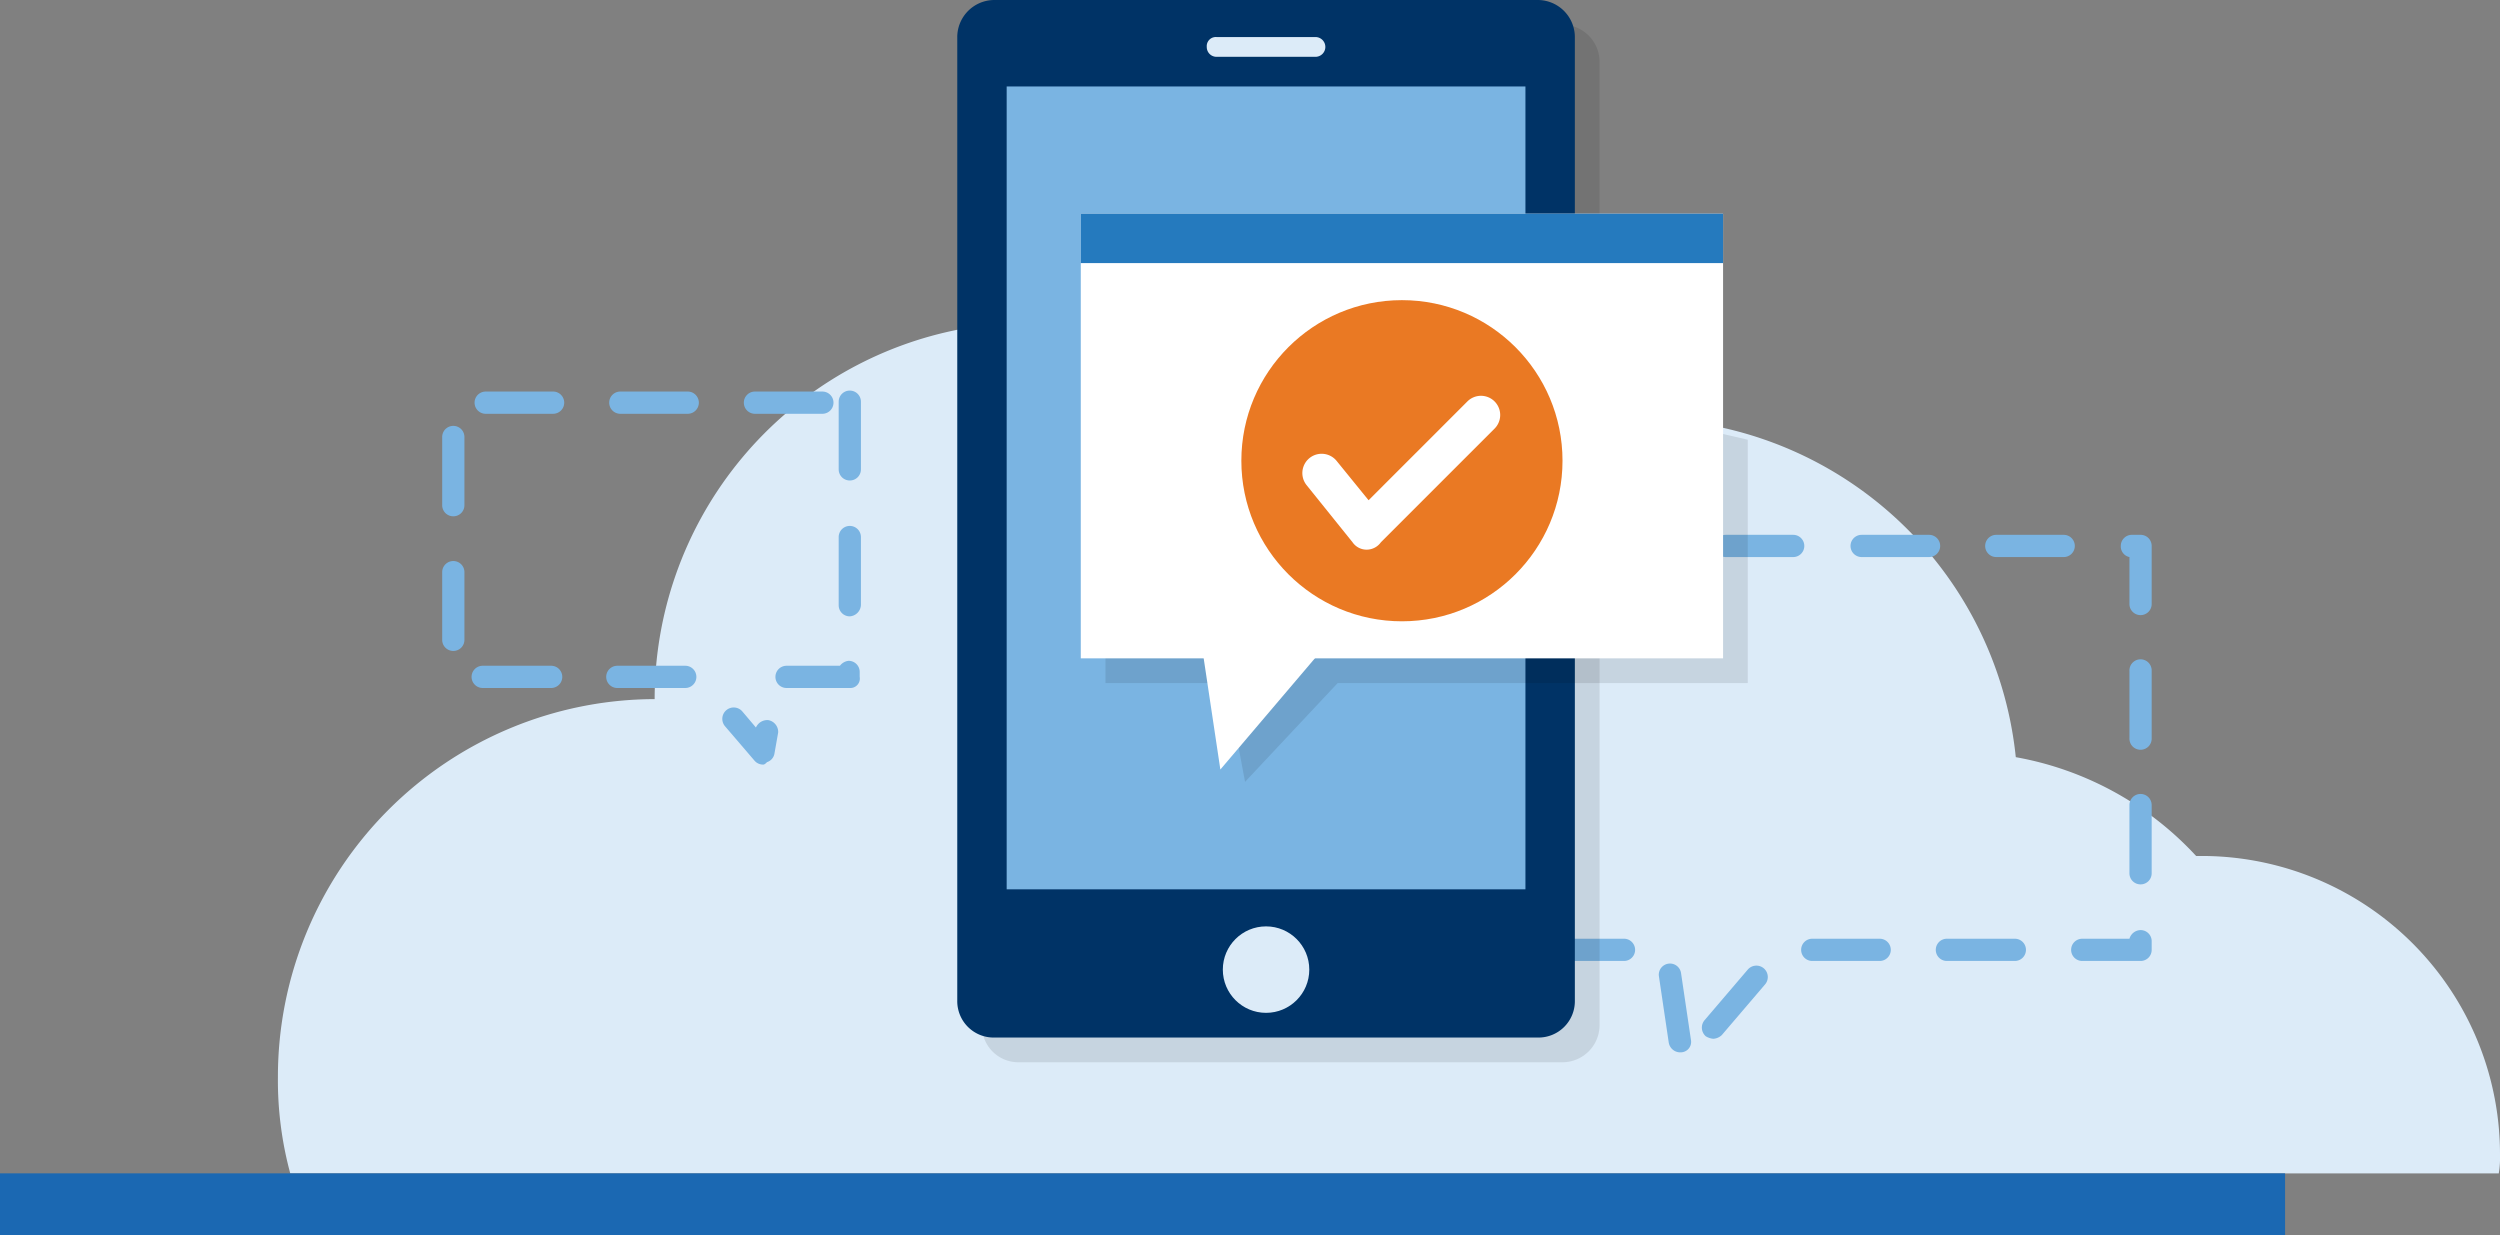 <svg id="Group_2921" data-name="Group 2921" xmlns="http://www.w3.org/2000/svg" viewBox="0 0 400 197.617">
  <rect x="0" y="0" width="400" height="197.617" fill="#808080" stroke="none"/>
  <defs>
    <style>
      .cls-1 {
        fill: #dcebf8;
      }

      .cls-2 {
        fill: #7ab4e2;
      }

      .cls-3 {
        opacity: 0.1;
      }

      .cls-4 {
        fill: #036;
      }

      .cls-5 {
        fill: #fff;
      }

      .cls-6 {
        fill: #ea7923;
      }

      .cls-7 {
        fill: #257abe;
      }

      .cls-8 {
        fill: #1b68b2;
      }
    </style>
  </defs>
  <path id="Path_528" data-name="Path 528" class="cls-1" d="M82.777,86.377A60.278,60.278,0,0,1,197.2,59.894a60.322,60.322,0,0,1,103.36,35.771,51.618,51.618,0,0,1,28.854,15.81h.79A47.739,47.739,0,0,1,378.034,159.3a14.958,14.958,0,0,1-.2,2.964H24.476A56.861,56.861,0,0,1,22.5,146.851,60.432,60.432,0,0,1,82.777,86.377Z" transform="translate(21.966 25.481)"/>
  <path id="Path_529" data-name="Path 529" class="cls-2" d="M146.642,126.106a1.873,1.873,0,0,1-1.779-1.581l-1.581-10.672a1.79,1.79,0,0,1,3.557-.4l1.581,10.672a1.673,1.673,0,0,1-1.581,1.976Zm5.336-2.174a2.809,2.809,0,0,1-1.186-.4,1.848,1.848,0,0,1-.2-2.569l6.917-8.1a1.822,1.822,0,0,1,2.767,2.372l-6.917,8.1A2.135,2.135,0,0,1,151.977,123.932Zm68.379-12.451h-9.289a1.779,1.779,0,1,1,0-3.557h7.51a1.9,1.9,0,0,1,1.779-1.383,1.771,1.771,0,0,1,1.779,1.779V109.7A1.771,1.771,0,0,1,220.357,111.482Zm-20.158,0h-10.87a1.779,1.779,0,0,1,0-3.557H200.2a1.779,1.779,0,1,1,0,3.557Zm-21.542,0h-10.87a1.779,1.779,0,0,1,0-3.557h10.87a1.779,1.779,0,0,1,0,3.557Zm-40.909,0h-10.87a1.779,1.779,0,1,1,0-3.557h10.87a1.779,1.779,0,0,1,0,3.557Zm-10.87-10.672a1.771,1.771,0,0,1-1.779-1.779V88.162a1.779,1.779,0,0,1,3.557,0v10.87A1.771,1.771,0,0,1,126.879,100.81Zm93.478-1.581a1.771,1.771,0,0,1-1.779-1.779V86.581a1.779,1.779,0,1,1,3.557,0V97.45A1.771,1.771,0,0,1,220.357,99.229Zm-93.478-19.96A1.771,1.771,0,0,1,125.1,77.49V66.62a1.779,1.779,0,0,1,3.557,0V77.49A1.771,1.771,0,0,1,126.879,79.268Zm93.478-1.581a1.771,1.771,0,0,1-1.779-1.779V65.039a1.779,1.779,0,1,1,3.557,0v10.87A1.771,1.771,0,0,1,220.357,77.687Zm-93.478-19.96a1.771,1.771,0,0,1-1.779-1.779V45.079a1.779,1.779,0,1,1,3.557,0v10.87A1.771,1.771,0,0,1,126.879,57.727Zm93.478-1.581a1.771,1.771,0,0,1-1.779-1.779v-7.51a1.731,1.731,0,0,1-1.383-1.779,1.771,1.771,0,0,1,1.779-1.779h1.383a1.771,1.771,0,0,1,1.779,1.779v9.289A1.771,1.771,0,0,1,220.357,56.146ZM208.1,46.857h-10.87a1.779,1.779,0,0,1,0-3.557H208.1a1.779,1.779,0,0,1,0,3.557Zm-21.542,0h-10.87a1.779,1.779,0,0,1,0-3.557h10.87a1.779,1.779,0,0,1,0,3.557Zm-21.739,0h-10.87a1.779,1.779,0,0,1,0-3.557h10.87a1.779,1.779,0,0,1,0,3.557Zm-21.541,0h-10.87a1.779,1.779,0,1,1,0-3.557h10.87a1.779,1.779,0,0,1,0,3.557Z" transform="translate(122.133 42.273)"/>
  <path id="Path_530" data-name="Path 530" class="cls-3" d="M172.385,168.008H85.429a5.823,5.823,0,0,1-5.929-5.929V7.929A5.823,5.823,0,0,1,85.429,2h86.957a5.946,5.946,0,0,1,5.929,5.929v154.15A5.946,5.946,0,0,1,172.385,168.008Z" transform="translate(77.615 1.953)"/>
  <path id="Path_531" data-name="Path 531" class="cls-4" d="M170.385,166.008H83.429a5.823,5.823,0,0,1-5.929-5.929V5.929A5.946,5.946,0,0,1,83.429,0h86.957a5.946,5.946,0,0,1,5.929,5.929v154.15A5.823,5.823,0,0,1,170.385,166.008Z" transform="translate(75.662)"/>
  <rect id="Rectangle_1574" data-name="Rectangle 1574" class="cls-2" width="83.004" height="128.458" transform="translate(161.067 13.834)"/>
  <path id="Path_532" data-name="Path 532" class="cls-1" d="M115.091,6.162H99.281A1.559,1.559,0,0,1,97.7,4.581,1.455,1.455,0,0,1,99.281,3h15.81a1.581,1.581,0,0,1,0,3.162Z" transform="translate(95.383 2.929)"/>
  <circle id="Ellipse_235" data-name="Ellipse 235" class="cls-1" cx="6.917" cy="6.917" r="6.917" transform="translate(195.652 148.221)"/>
  <path id="Path_533" data-name="Path 533" class="cls-3" d="M89.5,25.3V84.589h19.368l2.964,15.81,14.822-15.81h65.613V45.656L172.5,41.11Z" transform="translate(87.377 24.7)"/>
  <g id="Group_2920" data-name="Group 2920" transform="translate(172.925 34.19)">
    <rect id="Rectangle_1575" data-name="Rectangle 1575" class="cls-5" width="102.767" height="71.146"/>
    <path id="Path_534" data-name="Path 534" class="cls-5" d="M117.063,52.3H97.3l2.964,19.763Z" transform="translate(-77.932 16.87)"/>
  </g>
  <path id="Path_535" data-name="Path 535" class="cls-2" d="M87.183,91.481a1.794,1.794,0,0,1-1.383-.593l-4.743-5.534a1.822,1.822,0,0,1,2.767-2.372L86,85.553a1.984,1.984,0,0,1,1.976-1.186,1.925,1.925,0,0,1,1.581,1.976l-.593,3.36a1.733,1.733,0,0,1-1.186,1.383C87.579,91.284,87.381,91.481,87.183,91.481Zm13.834-12.253H90.938a1.779,1.779,0,1,1,0-3.557h8.5a2,2,0,0,1,1.383-.791,1.771,1.771,0,0,1,1.779,1.779v.791A1.513,1.513,0,0,1,101.017,79.228Zm-26.285,0H63.863a1.779,1.779,0,1,1,0-3.557h10.87a1.779,1.779,0,0,1,0,3.557Zm-21.542,0H42.322a1.779,1.779,0,1,1,0-3.557h10.87a1.779,1.779,0,1,1,0,3.557ZM37.579,73.3A1.771,1.771,0,0,1,35.8,71.521V60.651a1.779,1.779,0,0,1,3.557,0v10.87A1.771,1.771,0,0,1,37.579,73.3Zm63.439-5.534a1.771,1.771,0,0,1-1.779-1.779V55.118a1.779,1.779,0,1,1,3.557,0v10.87A1.911,1.911,0,0,1,101.017,67.766ZM37.579,51.758A1.771,1.771,0,0,1,35.8,49.979V39.11a1.779,1.779,0,1,1,3.557,0v10.87A1.771,1.771,0,0,1,37.579,51.758Zm63.439-5.731a1.771,1.771,0,0,1-1.779-1.779V33.379a1.779,1.779,0,0,1,3.557,0v10.87A1.771,1.771,0,0,1,101.017,46.027ZM96.67,35.355H85.8a1.779,1.779,0,0,1,0-3.557H96.67a1.779,1.779,0,0,1,0,3.557Zm-21.542,0H64.258a1.779,1.779,0,0,1,0-3.557h10.87a1.779,1.779,0,0,1,0,3.557Zm-21.542,0H42.717a1.779,1.779,0,0,1,0-3.557h10.87a1.779,1.779,0,0,1,0,3.557Z" transform="translate(34.951 30.851)"/>
  <circle id="Ellipse_236" data-name="Ellipse 236" class="cls-6" cx="25.692" cy="25.692" r="25.692" transform="translate(198.617 48.024)"/>
  <path id="Path_536" data-name="Path 536" class="cls-5" d="M115.6,56.655a2.731,2.731,0,0,1-2.174-1.186l-7.312-9.091a3.087,3.087,0,0,1,4.743-3.953l5.138,6.324,15.81-15.81a3.074,3.074,0,0,1,4.348,4.348L117.97,55.469a2.817,2.817,0,0,1-2.372,1.186Z" transform="translate(102.978 31.29)"/>
  <rect id="Rectangle_1576" data-name="Rectangle 1576" class="cls-7" width="102.767" height="7.905" transform="translate(172.925 34.19)"/>
  <rect id="Rectangle_1577" data-name="Rectangle 1577" class="cls-8" width="365.613" height="9.881" transform="translate(0 187.735)"/>
</svg>
